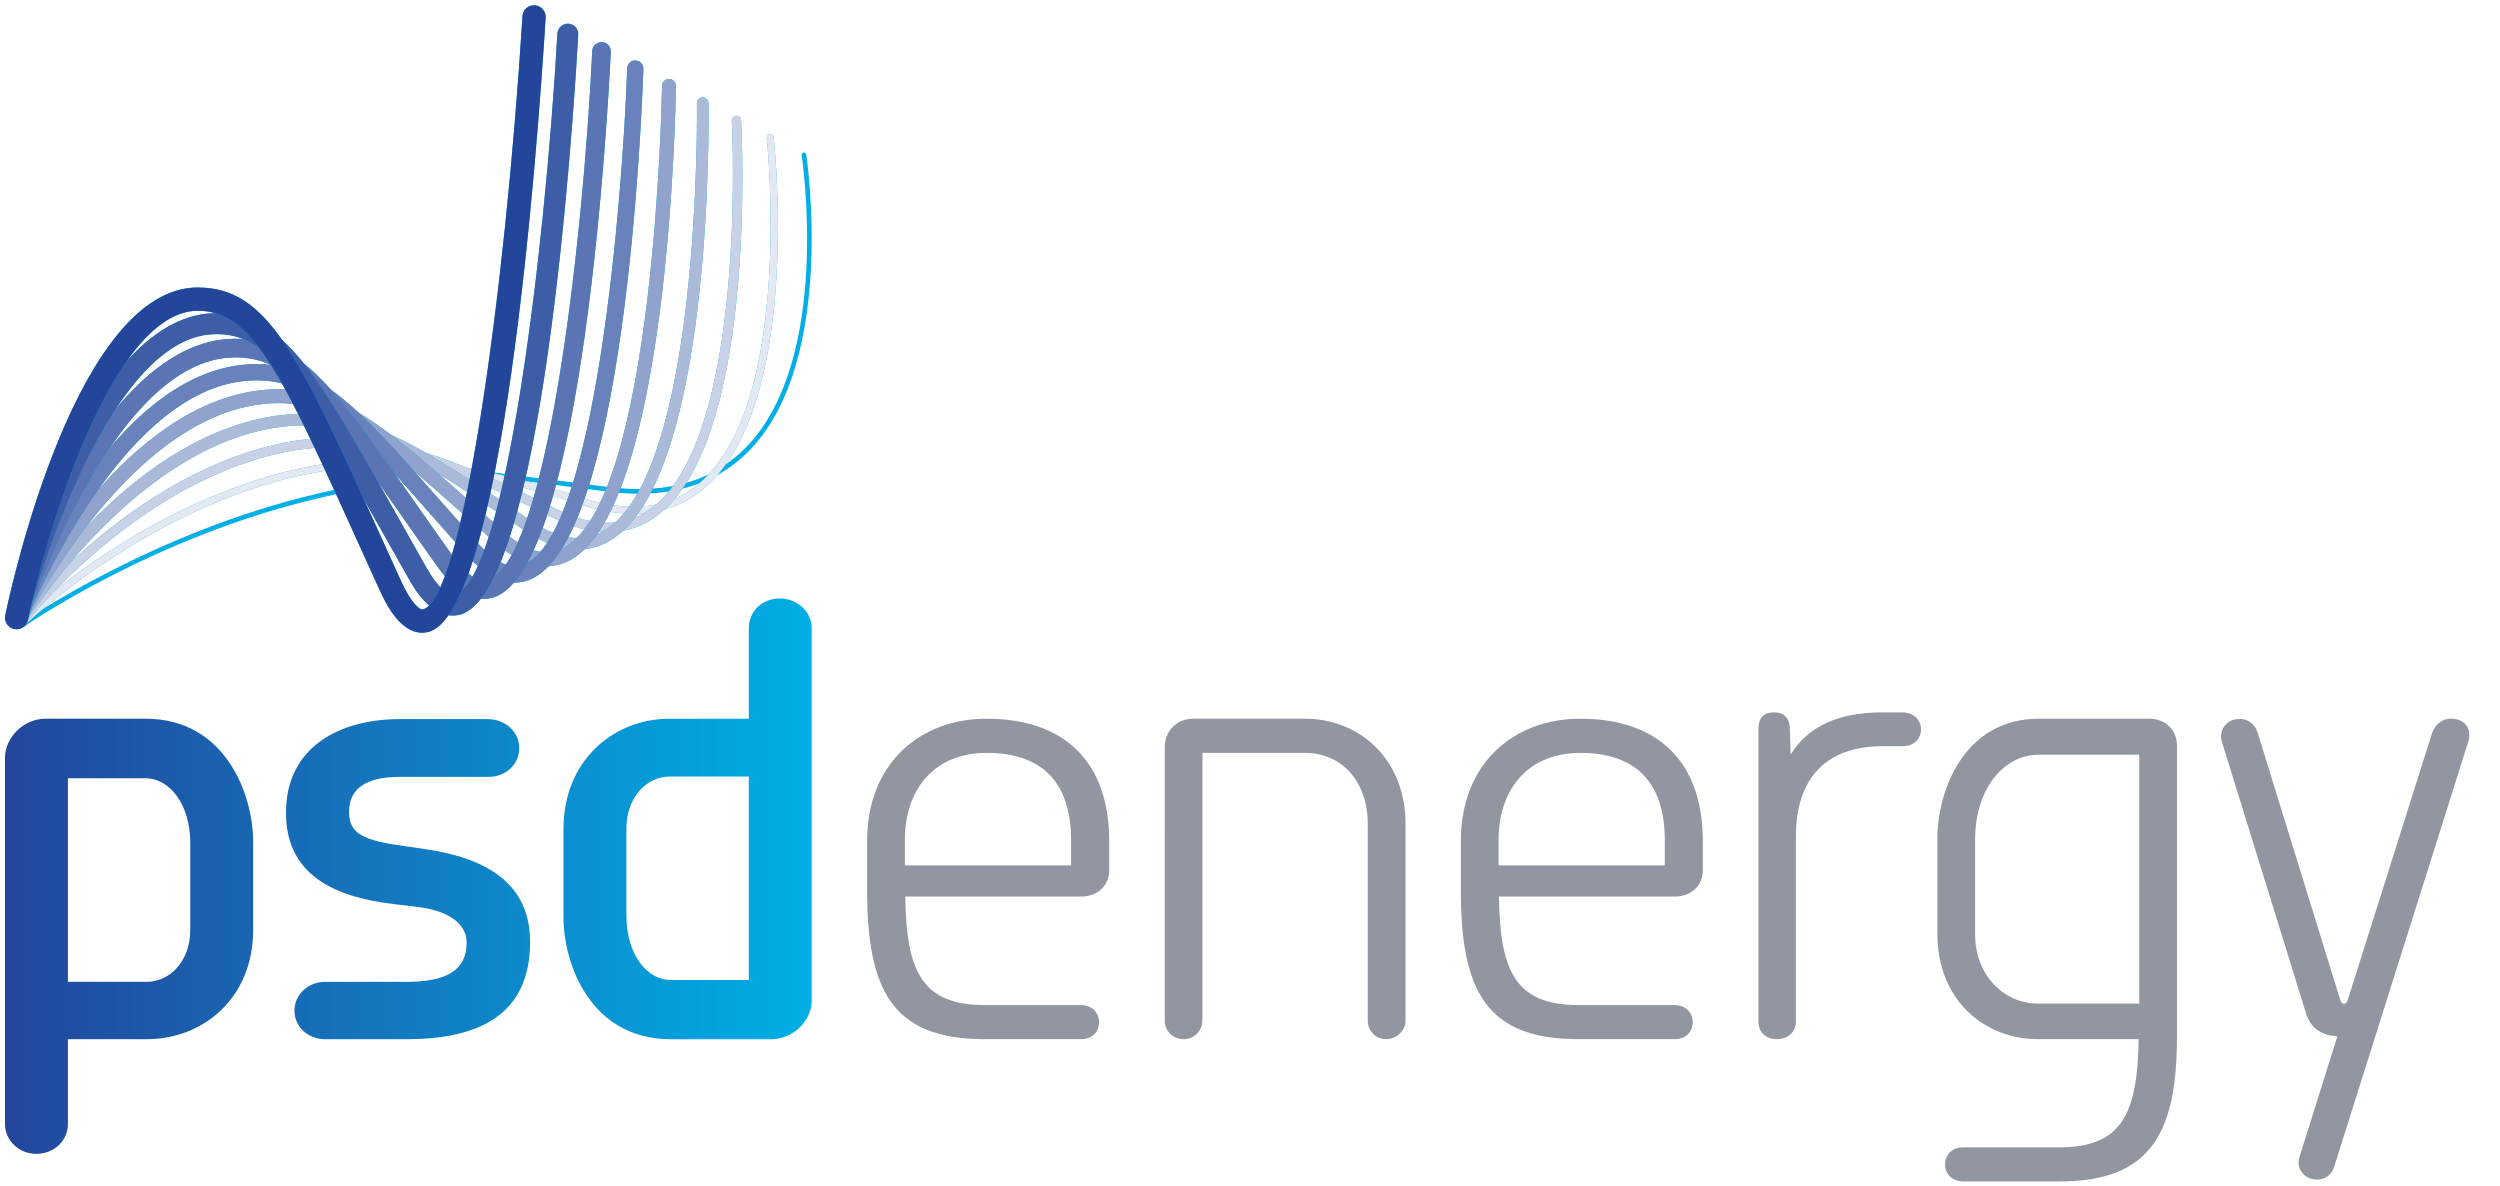 <?xml version="1.0" encoding="utf-8"?>
<!-- Generator: Adobe Illustrator 15.0.0, SVG Export Plug-In . SVG Version: 6.00 Build 0)  -->
<!DOCTYPE svg PUBLIC "-//W3C//DTD SVG 1.1 Basic//EN" "http://www.w3.org/Graphics/SVG/1.1/DTD/svg11-basic.dtd">
<svg version="1.1" baseProfile="basic" id="Vector_Smart_Object_xA0_Image_1_"
	 xmlns="http://www.w3.org/2000/svg" xmlns:xlink="http://www.w3.org/1999/xlink" x="0px" y="0px" width="177px" height="84px"
	 viewBox="0 0 177 84" xml:space="preserve">
<g>
	<path fill="#9196A0" d="M75.831,59.334c-0.05-3.95-2.052-6.03-5.987-6.03c-3.541,0-5.711,2.39-5.78,6.013v1.952h11.768V59.334z
		 M61.393,59.535c0-5.477,3.743-8.651,8.451-8.651c5.531,0,8.687,3.07,8.687,8.649v2.112c0,1.049-0.845,1.831-1.961,1.831H64.096
		c0.05,5.427,1.277,7.682,5.631,7.682h6.767c0.832,0,1.318,0.535,1.318,1.218c0,0.674-0.491,1.195-1.242,1.195h-6.874
		c-6.559,0-8.303-3.502-8.303-10.564V59.535z"/>
	<path fill="#9196A0" d="M92.399,50.884c3.785,0,7.112,2.795,7.112,7.465v13.94c0,0.646-0.604,1.282-1.387,1.282
		c-0.776,0-1.286-0.649-1.286-1.282v-13.94c0-3.008-1.823-5.045-4.439-5.045h-7.266v18.919c0,0.763-0.575,1.349-1.336,1.349
		c-0.821,0-1.332-0.649-1.332-1.282V52.865c0-1.018,0.763-1.981,2.031-1.981H92.399z"/>
	<path fill="#9196A0" d="M117.866,59.334c-0.052-3.95-2.058-6.03-5.986-6.03c-3.544,0-5.71,2.39-5.783,6.013v1.952h11.77V59.334z
		 M103.428,59.535c0-5.477,3.735-8.651,8.452-8.651c5.527,0,8.678,3.07,8.678,8.649v2.112c0,1.049-0.837,1.831-1.962,1.831h-12.467
		c0.049,5.427,1.272,7.682,5.631,7.682h6.764c0.832,0,1.319,0.535,1.319,1.218c0,0.674-0.492,1.195-1.247,1.195h-6.867
		c-6.566,0-8.301-3.502-8.301-10.564V59.535z"/>
	<path fill="#9196A0" d="M134.644,50.435c0.864,0,1.363,0.555,1.363,1.202c0,0.679-0.515,1.195-1.274,1.195h-1.456
		c-4.151,0-6.126,2.444-6.126,6.384v13.12c0,0.726-0.561,1.235-1.341,1.235c-0.825,0-1.313-0.521-1.313-1.235V51.595
		c0-0.754,0.382-1.16,1.095-1.16c0.717,0,1.108,0.397,1.129,1.14l0.057,1.84c1.227-1.968,3.329-2.979,6.5-2.979H134.644z"/>
	<path fill="#9196A0" d="M151.46,53.432h-7.108c-2.509,0-4.516,2.442-4.516,6.024v6.675c0,2.988,2.113,4.922,4.432,4.922h7.192
		V53.432z M152.179,50.884c1.16,0,1.949,0.833,1.949,1.89v20.625c0,6.813-1.848,10.247-8.307,10.247h-6.792
		c-0.832,0-1.318-0.541-1.318-1.207c0-0.667,0.499-1.206,1.242-1.206h6.824c4.314,0,5.569-2.186,5.639-7.661h-7.148
		c-3.772,0-7.099-2.767-7.099-7.44v-6.795c0-3.281,1.842-8.452,7.183-8.452H152.179z"/>
	<path fill="#9196A0" d="M172.185,51.919c0.215-0.686,0.808-1.078,1.433-1.035c0.813,0.031,1.216,0.563,1.216,1.16
		c0,0.146-0.019,0.286-0.068,0.427l-9.523,30.188c-0.136,0.446-0.593,0.892-1.269,0.852c-0.781-0.035-1.238-0.629-1.238-1.225
		c0-0.095,0.017-0.191,0.041-0.293l2.706-8.612l-0.568-0.078c-0.819-0.211-1.359-0.665-1.634-1.513l-5.986-19.318
		c-0.031-0.104-0.049-0.221-0.049-0.337c0-0.574,0.413-1.171,1.192-1.225c0.694-0.071,1.218,0.363,1.396,0.939l5.838,18.889
		c0.069,0.229,0.159,0.335,0.282,0.335c0.124,0,0.215-0.106,0.285-0.335L172.185,51.919z"/>
</g>
<path fill="#00AFE6" d="M45.242,34.956c-0.677,0-1.38-0.046-2.108-0.137c-5.203-0.651-8.733-1.109-8.733-1.109
	c-0.09-0.012-0.153-0.094-0.141-0.185c0.012-0.089,0.079-0.157,0.184-0.142c0,0,3.529,0.458,8.731,1.109
	c4.099,0.513,7.357-0.451,9.682-2.862c6.071-6.293,3.922-20.499,3.899-20.642c-0.014-0.09,0.047-0.175,0.137-0.189
	c0.091-0.005,0.175,0.048,0.188,0.138c0.022,0.145,2.195,14.512-3.988,20.922C51.108,33.917,48.473,34.956,45.242,34.956
	 M1.654,44.396c0.379-0.263,9.34-6.414,20.851-9.112c0.733-0.171,1.42-0.332,2.076-0.477c0.088-0.02,0.144-0.107,0.125-0.197
	c-0.021-0.088-0.106-0.14-0.196-0.125c-0.658,0.146-1.345,0.306-2.081,0.477C10.86,37.675,1.762,43.92,1.381,44.184L1.654,44.396z"
	/>
<path fill="#00AFE6" d="M1.627,44.369c0.085-0.084,8.664-8.36,19.832-10.748c5.646-1.188,11.348-0.577,19.678,2.114
	c3.47,1.122,6.357,0.768,8.583-1.054c7.063-5.782,5.14-24.186,5.054-24.966c-0.015-0.135-0.137-0.233-0.271-0.219
	c-0.136,0.015-0.233,0.137-0.218,0.272c0.021,0.189,1.98,18.917-4.876,24.53c-2.088,1.71-4.82,2.032-8.12,0.967
	c-8.417-2.722-14.192-3.339-19.931-2.126C10.051,35.553,1.37,43.931,1.283,44.016L1.627,44.369z"/>
<path fill="#E3E8F2" d="M1.627,44.369c0.085-0.084,8.664-8.36,19.832-10.748c5.646-1.188,11.348-0.577,19.678,2.114
	c3.47,1.122,6.357,0.768,8.583-1.054c7.063-5.782,5.14-24.186,5.054-24.966c-0.015-0.135-0.137-0.233-0.271-0.219
	c-0.136,0.015-0.233,0.137-0.218,0.272c0.021,0.189,1.98,18.917-4.876,24.53c-2.088,1.71-4.82,2.032-8.12,0.967
	c-8.417-2.722-14.192-3.339-19.931-2.126C10.051,35.553,1.37,43.931,1.283,44.016L1.627,44.369z"/>
<path fill="#00AFE6" d="M1.157,43.895l0.001-0.002c0.336-0.429,8.338-10.519,19.132-12.579c6.433-1.208,11.751,1.092,19.126,4.736
	c2.52,1.244,4.689,1.284,6.448,0.117c7.132-4.735,5.961-27.398,5.948-27.626c-0.009-0.182,0.129-0.337,0.31-0.348
	c0.219,0.002,0.337,0.13,0.347,0.312c0.052,0.947,1.2,23.271-6.242,28.213c-1.968,1.307-4.357,1.281-7.102-0.075
	c-7.256-3.585-12.477-5.846-18.714-4.68C9.858,33.976,2.004,43.879,1.676,44.299C1.676,44.299,1.158,43.893,1.157,43.895z"/>
<path fill="#C8D1E6" d="M1.157,43.895l0.001-0.002c0.336-0.429,8.338-10.519,19.132-12.579c6.433-1.208,11.751,1.092,19.126,4.736
	c2.52,1.244,4.689,1.284,6.448,0.117c7.132-4.735,5.961-27.398,5.948-27.626c-0.009-0.182,0.129-0.337,0.31-0.348
	c0.219,0.002,0.337,0.13,0.347,0.312c0.052,0.947,1.2,23.271-6.242,28.213c-1.968,1.307-4.357,1.281-7.102-0.075
	c-7.256-3.585-12.477-5.846-18.714-4.68C9.858,33.976,2.004,43.879,1.676,44.299L1.157,43.895z"/>
<path fill="#00AFE6" d="M1.726,44.22C1.8,44.097,9.233,31.985,19.358,30.301c5.708-0.924,9.671,1.764,17.576,7.12l0.165,0.111
	c2.205,1.495,4.204,1.774,5.933,0.835c7.461-4.054,7.149-29.972,7.131-31.073c-0.003-0.227-0.224-0.425-0.417-0.405
	c-0.227,0.003-0.407,0.191-0.404,0.418c0.004,0.265,0.327,26.517-6.701,30.335c-1.46,0.793-3.123,0.534-5.083-0.793l-0.166-0.113
	c-7.831-5.306-12.146-8.225-18.167-7.25C8.73,31.233,1.333,43.28,1.025,43.794L1.726,44.22z"/>
<path fill="#ACBAD9" d="M1.726,44.22C1.8,44.097,9.233,31.985,19.358,30.301c5.708-0.924,9.671,1.764,17.576,7.12l0.165,0.111
	c2.205,1.495,4.204,1.774,5.933,0.835c7.461-4.054,7.149-29.972,7.131-31.073c-0.003-0.227-0.224-0.425-0.417-0.405
	c-0.227,0.003-0.407,0.191-0.404,0.418c0.004,0.265,0.327,26.517-6.701,30.335c-1.46,0.793-3.123,0.534-5.083-0.793l-0.166-0.113
	c-7.831-5.306-12.146-8.225-18.167-7.25C8.73,31.233,1.333,43.28,1.025,43.794L1.726,44.22z"/>
<path fill="#00AFE6" d="M1.778,44.131c0.068-0.143,6.941-14.156,16.523-15.489c4.995-0.677,8.096,2.075,14.88,8.101l1.881,1.666
	c1.81,1.598,3.51,2.064,5.051,1.375c7.25-3.232,7.728-32.453,7.745-33.696c0.003-0.272-0.214-0.497-0.487-0.501h-0.006
	c-0.27,0-0.489,0.217-0.493,0.488c-0.004,0.297-0.479,29.827-7.159,32.805c-1.172,0.523-2.482,0.126-4.001-1.213l-1.878-1.665
	c-6.802-6.041-10.216-9.083-15.665-8.339C8.061,29.069,1.18,43.103,0.891,43.698L1.778,44.131z"/>
<path fill="#91A2CD" d="M1.778,44.131c0.068-0.143,6.941-14.156,16.523-15.489c4.995-0.677,8.096,2.075,14.88,8.101l1.881,1.666
	c1.81,1.598,3.51,2.064,5.051,1.375c7.25-3.232,7.728-32.453,7.745-33.696c0.003-0.272-0.214-0.497-0.487-0.501h-0.006
	c-0.27,0-0.489,0.217-0.493,0.488c-0.004,0.297-0.479,29.827-7.159,32.805c-1.172,0.523-2.482,0.126-4.001-1.213l-1.878-1.665
	c-6.802-6.041-10.216-9.083-15.665-8.339C8.061,29.069,1.18,43.103,0.891,43.698L1.778,44.131z"/>
<path fill="#00AFE6" d="M1.831,44.032c0.062-0.16,6.367-16.06,15.407-17.051c4.535-0.485,7.054,2.393,13.154,9.319
	c0.812,0.92,1.683,1.911,2.627,2.968c1.523,1.705,3,2.315,4.404,1.804c6.795-2.476,8.013-32.749,8.129-36.193
	c0.011-0.317-0.237-0.585-0.555-0.595c-0.286-0.046-0.581,0.238-0.593,0.557c-0.31,9.141-2.238,33.277-7.373,35.148
	c-0.915,0.33-1.976-0.168-3.156-1.49c-0.942-1.056-1.812-2.043-2.621-2.963c-6.192-7.031-9.025-10.241-14.137-9.701
	C7.389,26.9,1.026,42.929,0.76,43.611L1.831,44.032z"/>
<path fill="#6A82BB" d="M1.831,44.032c0.062-0.16,6.367-16.06,15.407-17.051c4.535-0.485,7.054,2.393,13.154,9.319
	c0.812,0.92,1.683,1.911,2.627,2.968c1.523,1.705,3,2.315,4.404,1.804c6.795-2.476,8.013-32.749,8.129-36.193
	c0.011-0.317-0.237-0.585-0.555-0.595c-0.286-0.046-0.581,0.238-0.593,0.557c-0.31,9.141-2.238,33.277-7.373,35.148
	c-0.915,0.33-1.976-0.168-3.156-1.49c-0.942-1.056-1.812-2.043-2.621-2.963c-6.192-7.031-9.025-10.241-14.137-9.701
	C7.389,26.9,1.026,42.929,0.76,43.611L1.831,44.032z"/>
<path fill="#00AFE6" d="M0.63,43.525c0.246-0.769,6.138-18.803,15.44-19.519c4.957-0.349,7.387,3.11,13.264,11.499
	c0.826,1.179,1.722,2.458,2.704,3.84c0.652,0.917,1.613,1.958,2.499,1.695c4.148-1.224,6.737-23.609,7.395-37.432
	c0.017-0.363,0.296-0.625,0.688-0.627c0.362,0.017,0.642,0.326,0.625,0.69c-0.179,3.755-1.931,36.742-8.337,38.634
	c-1.31,0.387-2.63-0.354-3.938-2.193c-0.985-1.385-1.882-2.667-2.71-3.848c-5.574-7.957-7.876-11.251-12.092-10.941
	C7.739,25.97,1.938,43.749,1.88,43.929L0.63,43.525z"/>
<path fill="#5A74B4" d="M0.63,43.525c0.246-0.769,6.138-18.803,15.44-19.519c4.957-0.349,7.387,3.11,13.264,11.499
	c0.826,1.179,1.722,2.458,2.704,3.84c0.652,0.917,1.613,1.958,2.499,1.695c4.148-1.224,6.737-23.609,7.395-37.432
	c0.017-0.363,0.296-0.625,0.688-0.627c0.362,0.017,0.642,0.326,0.625,0.69c-0.179,3.755-1.931,36.742-8.337,38.634
	c-1.31,0.387-2.63-0.354-3.938-2.193c-0.985-1.385-1.882-2.667-2.71-3.848c-5.574-7.957-7.876-11.251-12.092-10.941
	C7.739,25.97,1.938,43.749,1.88,43.929L0.63,43.525z"/>
<path fill="#00AFE6" d="M1.93,43.823c0.051-0.197,5.25-19.84,13.16-20.16c4-0.175,6.063,3.491,11.545,13.235
	c0.704,1.25,1.462,2.597,2.285,4.043c0.426,0.749,1.711,3.03,3.601,2.587c5.881-1.389,8.043-34.455,8.417-41.069
	c0.023-0.409-0.289-0.758-0.696-0.782c-0.371-0.023-0.756,0.289-0.779,0.699c-0.903,15.987-3.76,38.876-7.28,39.708
	c-0.51,0.113-1.231-0.564-1.98-1.878c-0.822-1.444-1.578-2.789-2.281-4.038c-5.643-10.027-7.986-14.15-12.889-13.989
	c-9,0.365-14.31,20.416-14.532,21.27L1.93,43.823z"/>
<path fill="#3E5DA7" d="M1.93,43.823c0.051-0.197,5.25-19.84,13.16-20.16c4-0.175,6.063,3.491,11.545,13.235
	c0.704,1.25,1.462,2.597,2.285,4.043c0.426,0.749,1.711,3.03,3.601,2.587c5.881-1.389,8.043-34.455,8.417-41.069
	c0.023-0.409-0.289-0.758-0.696-0.782c-0.371-0.023-0.756,0.289-0.779,0.699c-0.903,15.987-3.76,38.876-7.28,39.708
	c-0.51,0.113-1.231-0.564-1.98-1.878c-0.822-1.444-1.578-2.789-2.281-4.038c-5.643-10.027-7.986-14.15-12.889-13.989
	c-9,0.365-14.31,20.416-14.532,21.27L1.93,43.823z"/>
<path fill="#00AFE6" d="M29.889,44.796c-1.635,0-2.663-2.259-3.016-3.034L25.438,38.6c-5.47-12.079-7.517-16.598-11.433-16.598
	c-6.088,0-10.746,15.806-12.028,21.897c-0.094,0.445-0.53,0.734-0.973,0.636c-0.444-0.094-0.727-0.532-0.633-0.978
	c0.499-2.374,5.126-23.203,13.633-23.203c4.973,0,7.139,4.782,12.929,17.564l1.434,3.16c0.783,1.718,1.379,2.117,1.558,2.065
	c2.789-0.518,5.84-22.203,7.067-41.998c0.029-0.454,0.396-0.797,0.871-0.771c0.453,0.029,0.796,0.419,0.769,0.874
	c-0.618,9.957-3.05,42.521-8.408,43.516C30.11,44.786,29.998,44.796,29.889,44.796"/>
<path fill="#23469B" d="M29.889,44.796c-1.635,0-2.663-2.259-3.016-3.034L25.438,38.6c-5.47-12.079-7.517-16.598-11.433-16.598
	c-6.088,0-10.746,15.806-12.028,21.897c-0.094,0.445-0.53,0.734-0.973,0.636c-0.444-0.094-0.727-0.532-0.633-0.978
	c0.499-2.374,5.126-23.203,13.633-23.203c4.973,0,7.139,4.782,12.929,17.564l1.434,3.16c0.783,1.718,1.379,2.117,1.558,2.065
	c2.789-0.518,5.84-22.203,7.067-41.998c0.029-0.454,0.396-0.797,0.871-0.771c0.453,0.029,0.796,0.419,0.769,0.874
	c-0.618,9.957-3.05,42.521-8.408,43.516C30.11,44.786,29.998,44.796,29.889,44.796"/>
<linearGradient id="SVGID_1_" gradientUnits="userSpaceOnUse" x1="0.353" y1="62.03" x2="57.468" y2="62.03">
	<stop  offset="0" style="stop-color:#23469B"/>
	<stop  offset="1" style="stop-color:#00AFE6"/>
</linearGradient>
<path fill="url(#SVGID_1_)" d="M28.308,50.912c-4.188,0-8.06,1.92-8.06,6.637c0,4.286,3.244,5.94,7.606,6.458l1.776,0.215
	c2.216,0.27,3.407,1.246,3.407,2.5c0,2.026-1.489,2.793-4.275,2.793H23.03c-1.224,0-2.182,0.903-2.182,2.04
	c0,1.16,0.974,2.022,2.182,2.022h5.733c5.004,0,8.768-1.626,8.768-6.896c0-4.021-2.93-5.906-7.388-6.557l-1.386-0.205
	c-3.024-0.394-4.044-0.877-4.044-2.429c0-1.805,1.423-2.487,3.595-2.487h6.273c1.209,0,2.183-0.863,2.183-2.039
	c0-1.11-0.941-2.052-2.265-2.052H28.308z M4.809,55.1H10.3c1.68,0,3.172,1.802,3.172,4.596v6.137c0,2.245-1.468,3.68-3.091,3.68
	H4.809V55.1z M3.217,50.884c-1.559,0-2.863,1.352-2.863,2.759v25.954c0,1.159,1.013,2.097,2.215,2.097
	c1.264,0,2.24-0.938,2.24-2.097v-6.021h5.573c4.002,0,7.542-2.904,7.542-7.744v-6.235c0-3.308-1.935-8.713-7.624-8.713H3.217z
	 M44.348,64.819v-6.138c0-2.273,1.466-3.703,3.064-3.703h5.603v14.408h-5.52C45.821,69.387,44.348,67.592,44.348,64.819
	 M53.015,44.475v6.409h-5.603c-3.985,0-7.517,2.965-7.517,7.798v6.262c0,3.31,1.913,8.634,7.6,8.634h7.107
	c1.55,0,2.866-1.314,2.866-2.734V44.475c0-1.224-1.093-2.107-2.242-2.107C53.946,42.368,53.015,43.298,53.015,44.475"/>
</svg>
